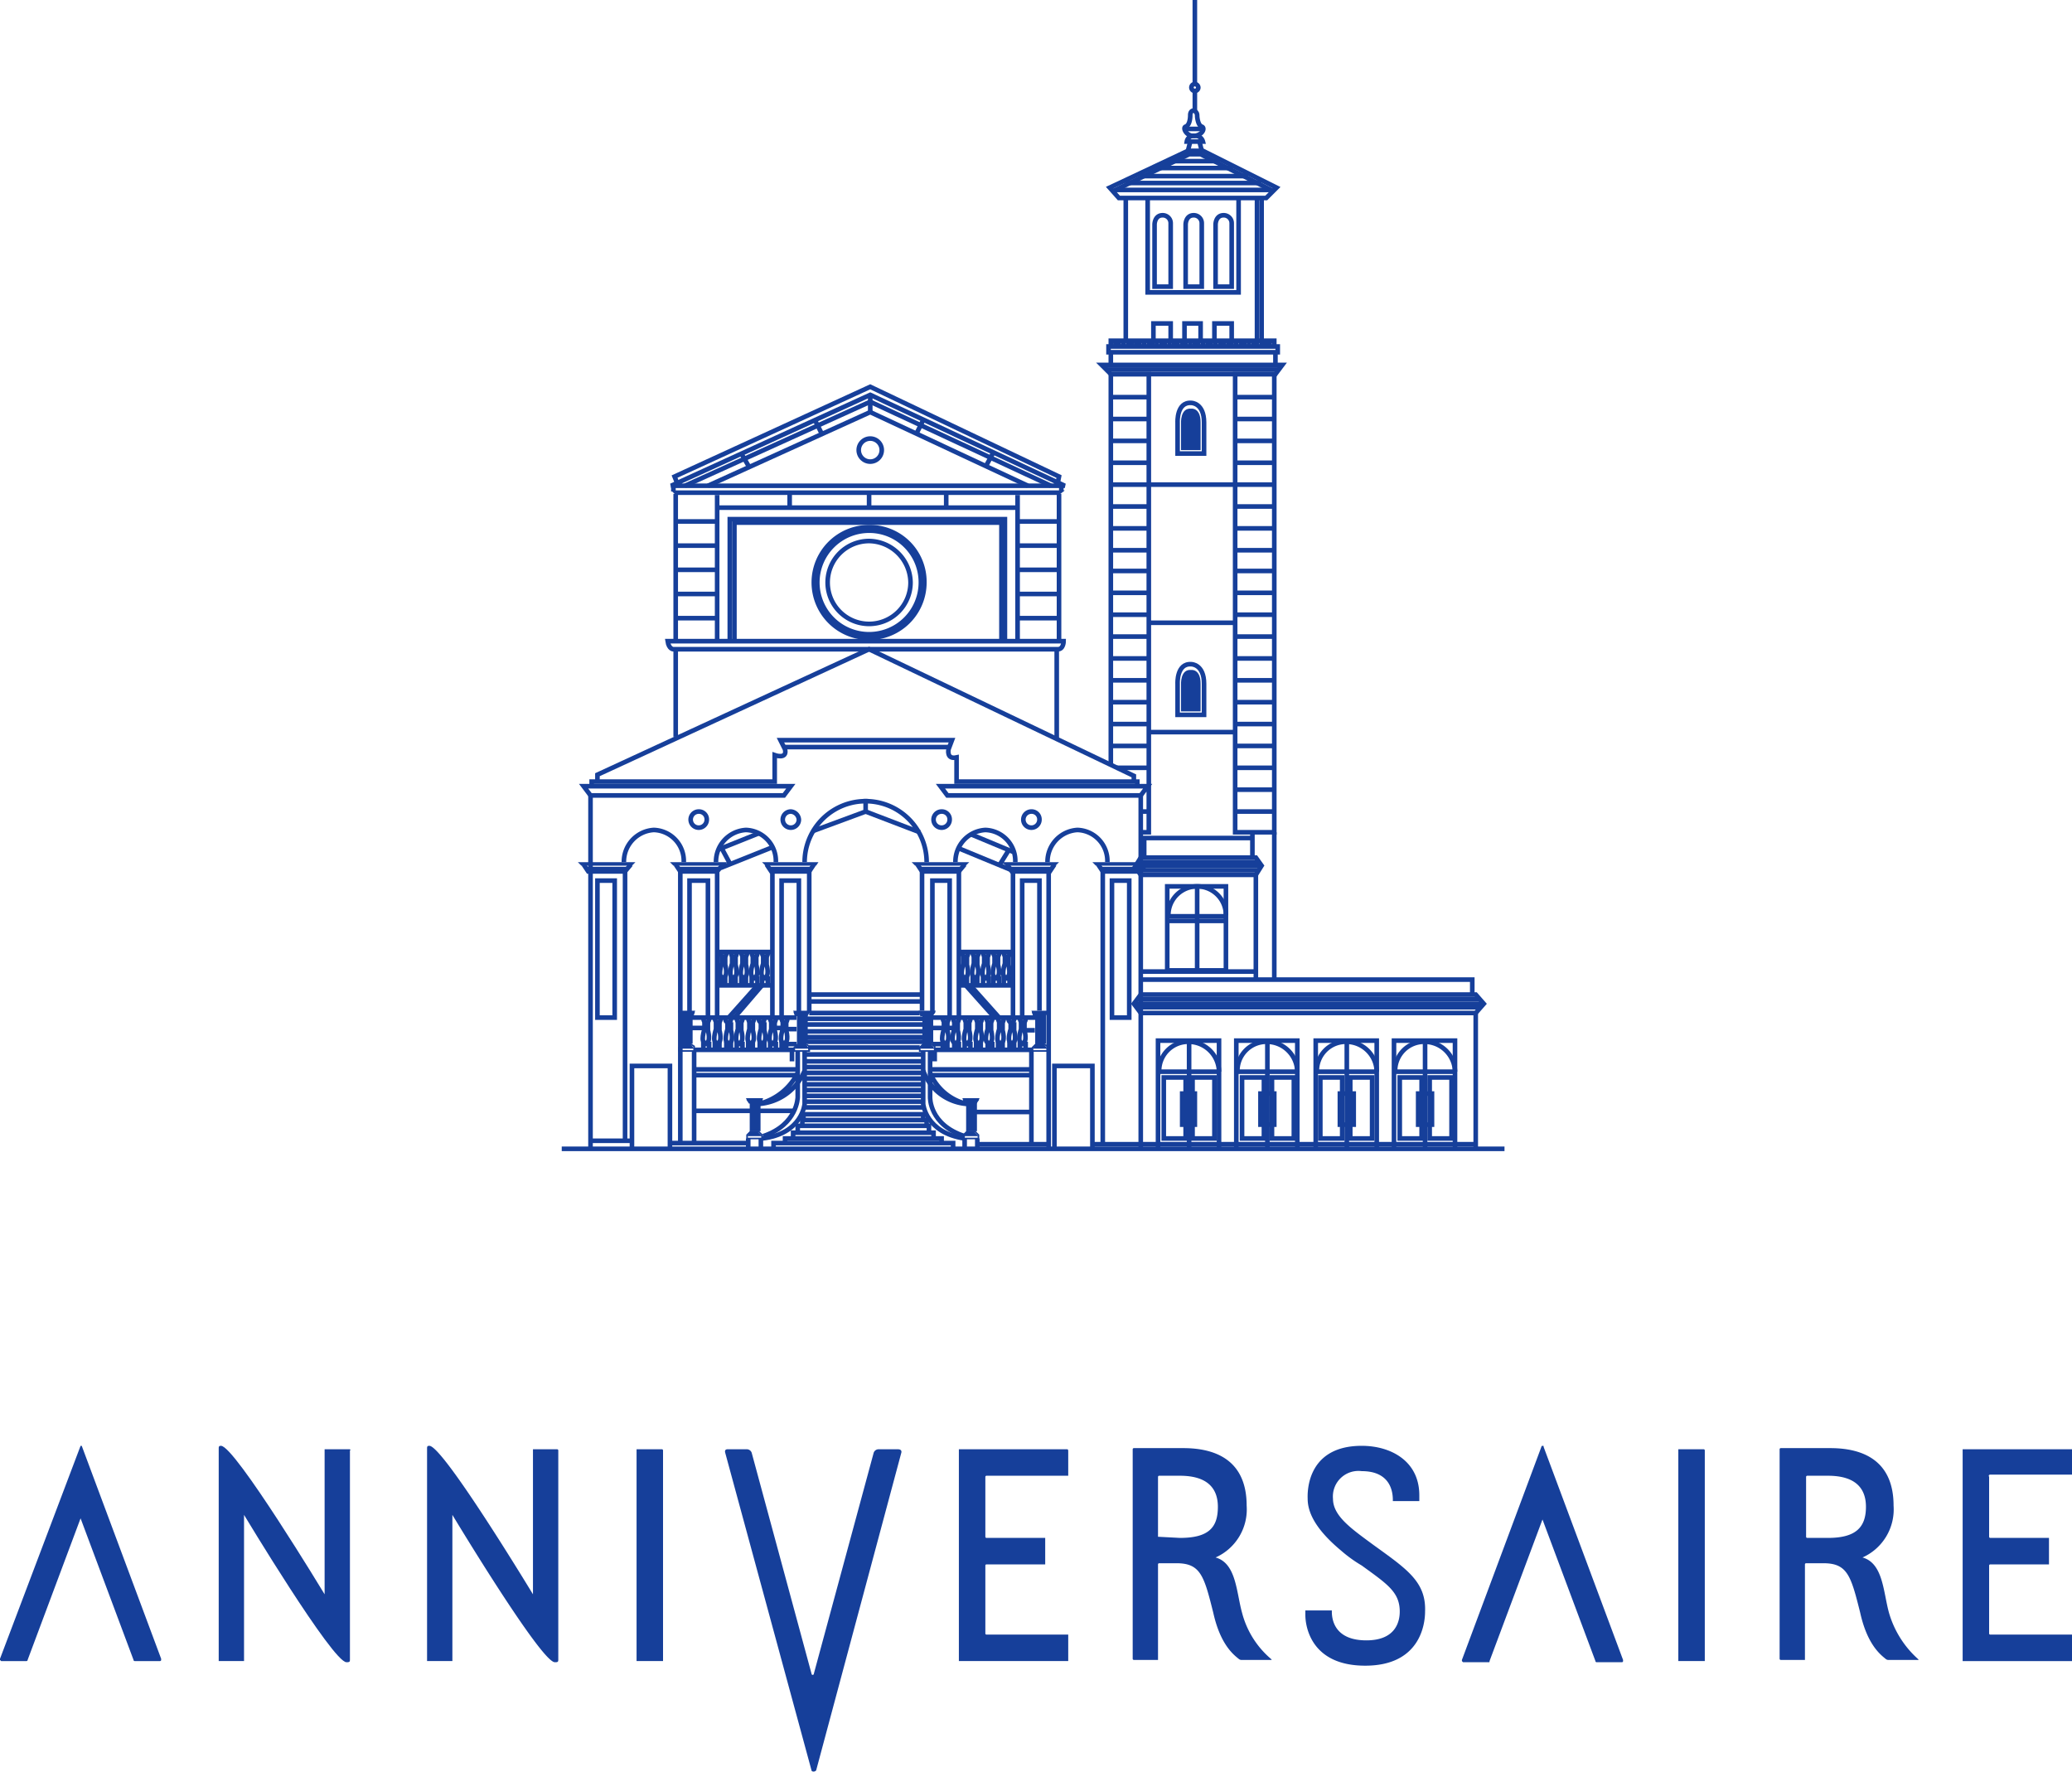 <svg xmlns="http://www.w3.org/2000/svg" viewBox="0 0 180 153.9"><defs><style>.cls-1,.cls-3{fill:#163f9a;}.cls-2,.cls-4{fill:none;}.cls-2,.cls-3,.cls-4{stroke:#163f9a;}.cls-2{stroke-width:0.4px;}.cls-3,.cls-4{stroke-width:0.14px;}</style></defs><g id="レイヤー_2" data-name="レイヤー 2"><g id="レイヤー_1-2" data-name="レイヤー 1"><path class="cls-1" d="M119.3,134.2c-1.9-1.4-3.5-2.5-3.5-4a2.22,2.22,0,0,1,2.5-2.4c2.2,0,2.7,1.4,2.7,2.5v.1h2.3v-.5c0-3-2.5-4.3-5-4.3-5,0-4.7,4.4-4.7,4.6,0,1.5,1.1,3,2.9,4.5a11.8,11.8,0,0,0,1.8,1.3c2.2,1.6,3.3,2.3,3.3,4,0,.8-.3,2.5-2.9,2.5s-3-1.6-3-2.5v-.1h-2.3v.4c0,1,.5,4.4,5.2,4.4h0c4.7,0,5.2-3.5,5.2-4.7C123.9,137.4,122.2,136.3,119.3,134.2Z"/><path class="cls-1" d="M148,125.9h-2.2v18.4h2.3V126a.1.1,0,0,0-.1-.1Z"/><path class="cls-1" d="M134,125.6a.1.1,0,0,0-.1.1L127,144.2v.1l.1.1h2.2c.1,0,.1,0,.1-.1L134,132l4.6,12.3a.1.1,0,0,0,.1.1h2.2a.1.1,0,0,0,.1-.1v-.1l-6.9-18.5C134.1,125.6,134.1,125.6,134,125.6Z"/><path class="cls-1" d="M7,125.6H7L0,144.1v.1l.1.1H2.3a.1.1,0,0,0,.1-.1L7,131.9l4.6,12.3a.1.1,0,0,0,.1.1h2.2a.1.1,0,0,0,.1-.1v-.1L7.1,125.6Z"/><path class="cls-1" d="M78,125.9H76.3a.45.45,0,0,0-.4.3l-5.2,19.2a.1.1,0,0,1-.2,0l-5.2-19.2a.45.45,0,0,0-.4-.3H63.2c-.3,0-.2.3-.2.3l7.5,27.6s0,.1.2.1a.35.35,0,0,0,.2-.1l7.4-27.6S78.4,125.9,78,125.9Z"/><path class="cls-1" d="M92.7,125.9H83.3v18.4h9.5V142H85.7a.1.1,0,0,1-.1-.1V136a.1.1,0,0,1,.1-.1h5.1v-2.3H85.7a.1.1,0,0,1-.1-.1v-5.2a.1.1,0,0,1,.1-.1h7.1v-2.1c0-.1,0-.2-.1-.2Z"/><path class="cls-1" d="M172.9,128.1H180v-2.2h-9.5v18.4H180V142h-7.1a.1.1,0,0,1-.1-.1V136a.1.1,0,0,1,.1-.1H178v-2.3h-5.1a.1.1,0,0,1-.1-.1v-5.2C172.7,128.1,172.9,128.1,172.9,128.1Z"/><path class="cls-1" d="M57.5,125.9H55.3v18.4h2.3V126a.1.1,0,0,0-.1-.1Z"/><path class="cls-1" d="M30.4,125.9H28.2v12.6s-7.8-12.9-9-12.9c-.1,0-.2,0-.2.2v18.5h2.2V131.6s7.7,12.8,8.9,12.8c.2,0,.3,0,.3-.2V126c.1,0,0-.1,0-.1Z"/><path class="cls-1" d="M48.4,125.9H46.3v12.6s-7.8-12.9-9-12.9c-.1,0-.2,0-.2.2v18.5h2.2V131.6s7.7,12.8,8.9,12.8c.2,0,.3,0,.3-.2V126a.1.1,0,0,0-.1-.1Z"/><path class="cls-1" d="M107.9,140.1c-.5-1.8-.5-4.3-2.3-4.8a4.57,4.57,0,0,0,2.7-4.5c0-3.8-2.5-5-5.5-5H98.5a.1.1,0,0,0-.1.1v18.2a.1.1,0,0,0,.1.1h2.1v-8.3a.1.1,0,0,1,.1-.1h1.5c2.1,0,2.4,1.1,3.2,4.3.6,2.7,1.7,3.6,2.2,4a.37.37,0,0,0,.3.1h2.5c.1,0,.1,0,0-.1A7.84,7.84,0,0,1,107.9,140.1Zm-7.3-6.6v-5.2a.1.1,0,0,1,.1-.1h1.8c2.4,0,3.3,1.1,3.3,2.7,0,1.8-.8,2.7-3.3,2.7l-1.9-.1Z"/><path class="cls-1" d="M164.1,140.1c-.5-1.8-.5-4.3-2.3-4.8a4.57,4.57,0,0,0,2.7-4.5c0-3.8-2.5-5-5.5-5h-4.3a.1.1,0,0,0-.1.1v18.2a.1.1,0,0,0,.1.1h2.1v-8.3a.1.1,0,0,1,.1-.1h1.5c2.1,0,2.4,1.1,3.2,4.3.6,2.7,1.7,3.6,2.2,4a.37.37,0,0,0,.3.1h2.5c.1,0,.1,0,0-.1A8.58,8.58,0,0,1,164.1,140.1Zm-7.2-6.6v-5.2a.1.1,0,0,1,.1-.1h1.8c2.4,0,3.3,1.1,3.3,2.7,0,1.8-.9,2.7-3.3,2.7H157A.1.1,0,0,1,156.9,133.5Z"/><line class="cls-2" x1="60.3" y1="96.5" x2="68.9" y2="96.5"/><path class="cls-2" d="M80.2,91.3v4.6s.2,2.5,3.6,3"/><path class="cls-2" d="M80.8,91.3v4s-.1,2.4,3,3.4"/><polyline class="cls-2" points="88.8 88.4 88.8 76.5 90.3 76.5 90.3 87.8"/><line class="cls-2" x1="58.7" y1="64" x2="58.7" y2="56.4"/><line class="cls-2" x1="91.8" y1="64.2" x2="91.8" y2="56.4"/><path class="cls-2" d="M91.9,56.4H58.5s-.4,0-.5-.7H92.4S92.4,56.4,91.9,56.4Z"/><line class="cls-2" x1="75.6" y1="34.4" x2="75.6" y2="35.8"/><polygon class="cls-2" points="58.3 42.2 92.5 42.2 75.6 34.3 58.3 42.2"/><polyline class="cls-2" points="89.3 42.2 75.6 35.8 61.5 42.2"/><polyline class="cls-2" points="91.3 42.2 75.6 34.9 59.5 42.2"/><line class="cls-2" x1="64.4" y1="39.4" x2="65.1" y2="40.6"/><line class="cls-2" x1="70.8" y1="36.5" x2="71.4" y2="37.7"/><line class="cls-2" x1="80.2" y1="36.5" x2="79.6" y2="37.7"/><line class="cls-2" x1="86.3" y1="39.3" x2="85.7" y2="40.4"/><polyline class="cls-2" points="58.8 41.9 58.6 41.4 75.6 33.6 92 41.4 91.9 41.9"/><polygon class="cls-1" points="58.3 42.6 92.5 42.6 92 43 58.7 43 58.3 42.6"/><line class="cls-2" x1="58.5" y1="42.2" x2="58.5" y2="42.7"/><line class="cls-2" x1="92.2" y1="42.2" x2="92.2" y2="42.7"/><line class="cls-2" x1="58.7" y1="42.9" x2="58.7" y2="55.7"/><line class="cls-2" x1="92" y1="42.9" x2="92" y2="55.7"/><line class="cls-2" x1="88.4" y1="43" x2="88.4" y2="55.7"/><line class="cls-2" x1="88.4" y1="45.3" x2="92" y2="45.3"/><line class="cls-2" x1="88.4" y1="47.4" x2="92" y2="47.4"/><line class="cls-2" x1="88.4" y1="49.5" x2="92" y2="49.5"/><line class="cls-2" x1="88.4" y1="51.6" x2="92" y2="51.6"/><line class="cls-2" x1="88.4" y1="53.7" x2="92" y2="53.7"/><line class="cls-2" x1="62.3" y1="43" x2="62.3" y2="55.7"/><line class="cls-2" x1="62.3" y1="45.3" x2="58.7" y2="45.3"/><line class="cls-2" x1="62.3" y1="47.4" x2="58.7" y2="47.4"/><line class="cls-2" x1="62.3" y1="49.5" x2="58.7" y2="49.5"/><line class="cls-2" x1="62.3" y1="51.6" x2="58.7" y2="51.6"/><line class="cls-2" x1="62.3" y1="53.7" x2="58.7" y2="53.7"/><line class="cls-2" x1="62.3" y1="44.1" x2="88.4" y2="44.1"/><line class="cls-2" x1="82.2" y1="42.9" x2="82.2" y2="44.1"/><line class="cls-2" x1="75.5" y1="42.9" x2="75.5" y2="44.1"/><line class="cls-2" x1="68.6" y1="42.9" x2="68.6" y2="44.1"/><polyline class="cls-2" points="63.4 55.7 63.4 45.1 87.3 45.1 87.3 55.7"/><polyline class="cls-2" points="63.8 55.7 63.8 45.4 87 45.4 87 55.7"/><path class="cls-2" d="M80.3,50.6a4.8,4.8,0,1,1-4.8-4.8A4.74,4.74,0,0,1,80.3,50.6Z"/><path class="cls-2" d="M80,50.6a4.5,4.5,0,1,1-4.5-4.5A4.48,4.48,0,0,1,80,50.6Z"/><path class="cls-2" d="M79.1,50.6A3.6,3.6,0,1,1,75.5,47,3.65,3.65,0,0,1,79.1,50.6Z"/><polyline class="cls-2" points="51.9 67.9 51.9 67.3 75.5 56.4 98.5 67.4 98.5 67.9"/><path class="cls-2" d="M51.4,68.3v-.4H67.3V65.6s1.1.4.9-.5l-.4-.8H82.7l-.3.8s-.2.9.7.7v2.1H98.8v.4"/><line class="cls-2" x1="68.1" y1="64.9" x2="82.5" y2="64.9"/><polygon class="cls-2" points="50.7 68.3 68.7 68.3 68.1 69.1 51.3 69.1 50.7 68.3"/><polygon class="cls-2" points="81.7 68.3 99.7 68.3 99.1 69.1 82.3 69.1 81.7 68.3"/><line class="cls-2" x1="128.2" y1="99.8" x2="128.2" y2="88"/><line class="cls-2" x1="51.3" y1="69.1" x2="51.3" y2="99.8"/><line class="cls-2" x1="48.8" y1="99.8" x2="130.7" y2="99.8"/><line class="cls-2" x1="99.1" y1="69.1" x2="99.1" y2="99.8"/><polygon class="cls-2" points="128.2 86.4 99.1 86.4 98.5 87.2 99.1 88 128.2 88 128.9 87.2 128.2 86.4"/><line class="cls-2" x1="98.8" y1="86.8" x2="128.6" y2="86.8"/><line class="cls-2" x1="98.5" y1="87.2" x2="128.8" y2="87.2"/><line class="cls-2" x1="98.7" y1="87.5" x2="128.6" y2="87.5"/><polyline class="cls-2" points="99.1 85.1 127.9 85.1 127.9 86.5"/><line class="cls-2" x1="109.1" y1="85.1" x2="109.1" y2="76"/><polygon class="cls-2" points="109.1 76 99.1 76 98.6 75.3 99.1 74.5 109.1 74.5 109.6 75.2 109.1 76"/><line class="cls-2" x1="98.9" y1="74.9" x2="109.4" y2="74.9"/><line class="cls-2" x1="98.7" y1="75.2" x2="109.5" y2="75.2"/><line class="cls-2" x1="98.8" y1="75.6" x2="109.3" y2="75.6"/><line class="cls-2" x1="99" y1="84.4" x2="109.1" y2="84.4"/><rect class="cls-2" x="101.4" y="77" width="5.1" height="7.3"/><line class="cls-2" x1="101.4" y1="80" x2="106.5" y2="80"/><line class="cls-2" x1="104" y1="77" x2="104" y2="84.3"/><line class="cls-2" x1="101.4" y1="79.6" x2="106.5" y2="79.6"/><path class="cls-2" d="M101.5,79.5a2.5,2.5,0,0,1,5,0"/><rect class="cls-2" x="107.3" y="32.5" width="3.4" height="39.8"/><line class="cls-2" x1="107.3" y1="34.5" x2="110.7" y2="34.5"/><line class="cls-2" x1="107.3" y1="36.4" x2="110.7" y2="36.4"/><line class="cls-2" x1="107.3" y1="38.3" x2="110.7" y2="38.3"/><line class="cls-2" x1="107.3" y1="40.2" x2="110.7" y2="40.2"/><line class="cls-2" x1="107.3" y1="44" x2="110.7" y2="44"/><line class="cls-2" x1="107.3" y1="45.9" x2="110.7" y2="45.9"/><line class="cls-2" x1="107.3" y1="47.8" x2="110.7" y2="47.8"/><line class="cls-2" x1="107.3" y1="49.6" x2="110.7" y2="49.6"/><line class="cls-2" x1="107.3" y1="51.5" x2="110.7" y2="51.5"/><line class="cls-2" x1="107.3" y1="53.4" x2="110.7" y2="53.4"/><line class="cls-2" x1="107.3" y1="55.3" x2="110.7" y2="55.3"/><line class="cls-2" x1="107.3" y1="57.2" x2="110.7" y2="57.2"/><line class="cls-2" x1="107.3" y1="59.1" x2="110.7" y2="59.1"/><line class="cls-2" x1="107.3" y1="61" x2="110.7" y2="61"/><line class="cls-2" x1="107.3" y1="62.9" x2="110.7" y2="62.9"/><line class="cls-2" x1="107.3" y1="64.8" x2="110.7" y2="64.8"/><line class="cls-2" x1="107.3" y1="66.7" x2="110.7" y2="66.7"/><line class="cls-2" x1="107.3" y1="68.6" x2="110.7" y2="68.6"/><line class="cls-2" x1="107.3" y1="70.5" x2="110.7" y2="70.5"/><polyline class="cls-2" points="96.5 66.5 96.5 32.5 99.8 32.5 99.8 72.3 99.1 72.3"/><line class="cls-2" x1="96.5" y1="34.5" x2="99.8" y2="34.5"/><line class="cls-2" x1="96.5" y1="36.4" x2="99.8" y2="36.4"/><line class="cls-2" x1="96.5" y1="38.3" x2="99.8" y2="38.3"/><line class="cls-2" x1="96.5" y1="40.2" x2="99.8" y2="40.2"/><line class="cls-2" x1="96.5" y1="42.1" x2="110.7" y2="42.1"/><line class="cls-2" x1="96.5" y1="44" x2="99.8" y2="44"/><line class="cls-2" x1="96.5" y1="45.9" x2="99.8" y2="45.9"/><line class="cls-2" x1="96.5" y1="47.8" x2="99.8" y2="47.8"/><line class="cls-2" x1="96.5" y1="49.6" x2="99.8" y2="49.6"/><line class="cls-2" x1="96.5" y1="51.5" x2="99.8" y2="51.5"/><line class="cls-2" x1="96.5" y1="53.4" x2="99.8" y2="53.4"/><line class="cls-2" x1="96.5" y1="55.3" x2="99.8" y2="55.3"/><line class="cls-2" x1="96.5" y1="57.2" x2="99.8" y2="57.2"/><line class="cls-2" x1="96.5" y1="59.1" x2="99.8" y2="59.1"/><line class="cls-2" x1="96.5" y1="61" x2="99.8" y2="61"/><line class="cls-2" x1="96.5" y1="62.9" x2="99.8" y2="62.9"/><line class="cls-2" x1="96.5" y1="64.8" x2="99.8" y2="64.8"/><line class="cls-2" x1="97" y1="66.7" x2="99.8" y2="66.7"/><line class="cls-2" x1="99.6" y1="68.6" x2="99.8" y2="68.6"/><line class="cls-2" x1="99.1" y1="70.5" x2="99.8" y2="70.5"/><line class="cls-2" x1="99.8" y1="54.1" x2="107.3" y2="54.1"/><line class="cls-2" x1="99.9" y1="63.6" x2="107.3" y2="63.6"/><line class="cls-2" x1="108.8" y1="72.4" x2="108.8" y2="74.5"/><line class="cls-2" x1="99" y1="72.8" x2="108.8" y2="72.8"/><line class="cls-2" x1="99.4" y1="72.8" x2="99.4" y2="74.5"/><polygon class="cls-2" points="96.5 32.5 95.7 31.7 111.4 31.7 110.8 32.5 96.5 32.5"/><line class="cls-2" x1="96.1" y1="32.1" x2="111.1" y2="32.1"/><line class="cls-2" x1="96.5" y1="30.6" x2="96.5" y2="31.7"/><line class="cls-2" x1="110.8" y1="30.6" x2="110.8" y2="31.7"/><rect class="cls-2" x="96.3" y="30.1" width="14.7" height="0.5"/><polyline class="cls-2" points="96.5 30.1 96.5 29.6 110.7 29.6 110.7 30.1"/><line class="cls-2" x1="96.9" y1="29.6" x2="96.9" y2="30.1"/><line class="cls-2" x1="97.2" y1="29.6" x2="97.2" y2="30.1"/><line class="cls-2" x1="97.6" y1="29.6" x2="97.6" y2="30.1"/><line class="cls-2" x1="98" y1="29.6" x2="98" y2="30.1"/><line class="cls-2" x1="98.3" y1="29.6" x2="98.3" y2="30.1"/><line class="cls-2" x1="98.7" y1="29.6" x2="98.7" y2="30.1"/><line class="cls-2" x1="99" y1="29.6" x2="99" y2="30.1"/><line class="cls-2" x1="99.4" y1="29.6" x2="99.4" y2="30.1"/><line class="cls-2" x1="99.8" y1="29.6" x2="99.8" y2="30.1"/><line class="cls-2" x1="100.1" y1="29.6" x2="100.1" y2="30.1"/><line class="cls-2" x1="100.5" y1="29.6" x2="100.5" y2="30.1"/><line class="cls-2" x1="100.9" y1="29.6" x2="100.9" y2="30.1"/><line class="cls-2" x1="101.2" y1="29.6" x2="101.2" y2="30.1"/><line class="cls-2" x1="101.6" y1="29.6" x2="101.6" y2="30.1"/><line class="cls-2" x1="102" y1="29.6" x2="102" y2="30.1"/><line class="cls-2" x1="102.3" y1="29.6" x2="102.3" y2="30.1"/><line class="cls-2" x1="102.7" y1="29.6" x2="102.7" y2="30.1"/><line class="cls-2" x1="103" y1="29.6" x2="103" y2="30.1"/><line class="cls-2" x1="103.4" y1="29.6" x2="103.4" y2="30.1"/><line class="cls-2" x1="103.8" y1="29.6" x2="103.8" y2="30.1"/><line class="cls-2" x1="104.1" y1="29.6" x2="104.1" y2="30.1"/><line class="cls-2" x1="104.5" y1="29.6" x2="104.5" y2="30.1"/><line class="cls-2" x1="104.9" y1="29.6" x2="104.9" y2="30.1"/><line class="cls-2" x1="105.2" y1="29.6" x2="105.2" y2="30.1"/><line class="cls-2" x1="105.6" y1="29.6" x2="105.6" y2="30.1"/><line class="cls-2" x1="106" y1="29.6" x2="106" y2="30.1"/><line class="cls-2" x1="106.3" y1="29.6" x2="106.3" y2="30.1"/><line class="cls-2" x1="106.7" y1="29.6" x2="106.7" y2="30.1"/><line class="cls-2" x1="107" y1="29.6" x2="107" y2="30.1"/><line class="cls-2" x1="107.4" y1="29.6" x2="107.4" y2="30.1"/><line class="cls-2" x1="107.8" y1="29.6" x2="107.8" y2="30.1"/><line class="cls-2" x1="108.1" y1="29.6" x2="108.1" y2="30.1"/><line class="cls-2" x1="108.5" y1="29.6" x2="108.5" y2="30.1"/><line class="cls-2" x1="108.9" y1="29.6" x2="108.9" y2="30.1"/><line class="cls-2" x1="109.2" y1="29.6" x2="109.2" y2="30.1"/><line class="cls-2" x1="109.6" y1="29.6" x2="109.6" y2="30.1"/><line class="cls-2" x1="110" y1="29.6" x2="110" y2="30.1"/><line class="cls-2" x1="110.3" y1="29.6" x2="110.3" y2="30.1"/><line class="cls-2" x1="97.8" y1="17.2" x2="97.8" y2="29.6"/><line class="cls-2" x1="109.6" y1="17.2" x2="109.6" y2="29.6"/><polyline class="cls-2" points="100.2 29.6 100.2 28.1 101.7 28.1 101.7 29.6"/><polyline class="cls-2" points="102.9 29.6 102.9 28.1 104.3 28.1 104.3 29.6"/><polyline class="cls-2" points="105.5 29.6 105.5 28.1 107 28.1 107 29.6"/><polygon class="cls-2" points="97.2 17.2 110 17.2 110.9 16.3 104.5 13.1 103.2 13.1 96.4 16.3 97.2 17.2"/><polyline class="cls-2" points="96.7 16.6 103.3 13.4 104.3 13.4 110.6 16.6"/><polyline class="cls-2" points="101.6 13.8 102 14 105.6 14 105.9 13.8"/><polyline class="cls-2" points="107 14.4 106.7 14.6 100.8 14.6 100.5 14.4"/><polyline class="cls-2" points="108.4 15.1 108 15.3 99.4 15.3 99 15.1"/><polyline class="cls-2" points="109.6 15.6 109.2 15.9 98.2 15.9 97.8 15.7"/><line class="cls-2" x1="96.9" y1="16.5" x2="110.4" y2="16.5"/><polyline class="cls-2" points="99.7 17.3 99.7 25.4 107.6 25.4 107.6 17.3"/><path class="cls-2" d="M101.7,24.9h-1.4V19.5s0-.8.7-.8a.69.69,0,0,1,.7.7Z"/><path class="cls-2" d="M104.4,24.9H103V19.5s0-.8.7-.8a.69.69,0,0,1,.7.7Z"/><path class="cls-2" d="M107,24.9h-1.4V19.5s0-.8.7-.8a.69.69,0,0,1,.7.7Z"/><line class="cls-2" x1="109.2" y1="17.3" x2="109.2" y2="29.6"/><line class="cls-2" x1="94.9" y1="99.4" x2="128.2" y2="99.4"/><polyline class="cls-2" points="100.6 99.8 100.6 90.4 105.9 90.4 105.9 99.8"/><line class="cls-2" x1="103.3" y1="90.4" x2="103.3" y2="99.7"/><line class="cls-2" x1="100.6" y1="93.1" x2="105.9" y2="93.1"/><path class="cls-2" d="M100.7,93.1a2.52,2.52,0,0,1,2.6-2.6,2.65,2.65,0,0,1,2.6,2.6"/><rect class="cls-2" x="101.1" y="93.6" width="1.9" height="5.3"/><rect class="cls-2" x="103.6" y="93.6" width="1.9" height="5.3"/><rect class="cls-2" x="102.7" y="95" width="1.1" height="2.7"/><polyline class="cls-2" points="107.4 99.8 107.4 90.4 112.7 90.4 112.7 99.8"/><line class="cls-2" x1="110.1" y1="90.4" x2="110.1" y2="99.7"/><line class="cls-2" x1="107.4" y1="93.1" x2="112.7" y2="93.1"/><path class="cls-2" d="M107.5,93.1a2.52,2.52,0,0,1,2.6-2.6,2.65,2.65,0,0,1,2.6,2.6"/><rect class="cls-2" x="107.9" y="93.6" width="1.9" height="5.3"/><rect class="cls-2" x="110.5" y="93.6" width="1.9" height="5.3"/><rect class="cls-2" x="109.5" y="95" width="1.2" height="2.7"/><polyline class="cls-2" points="114.3 99.8 114.3 90.4 119.6 90.4 119.6 99.8"/><line class="cls-2" x1="117" y1="90.4" x2="117" y2="99.7"/><line class="cls-2" x1="114.2" y1="93.1" x2="119.6" y2="93.1"/><path class="cls-2" d="M114.4,93.1a2.52,2.52,0,0,1,2.6-2.6,2.65,2.65,0,0,1,2.6,2.6"/><rect class="cls-2" x="114.7" y="93.6" width="1.9" height="5.3"/><rect class="cls-2" x="117.3" y="93.6" width="1.9" height="5.3"/><rect class="cls-2" x="116.4" y="95" width="1.2" height="2.7"/><polyline class="cls-2" points="121.1 99.8 121.1 90.4 126.4 90.4 126.4 99.8"/><line class="cls-2" x1="123.8" y1="90.4" x2="123.8" y2="99.7"/><line class="cls-2" x1="121.1" y1="93.1" x2="126.4" y2="93.1"/><path class="cls-2" d="M121.2,93.1a2.52,2.52,0,0,1,2.6-2.6,2.65,2.65,0,0,1,2.6,2.6"/><rect class="cls-2" x="121.6" y="93.6" width="1.9" height="5.3"/><rect class="cls-2" x="124.2" y="93.6" width="1.9" height="5.3"/><rect class="cls-2" x="123.2" y="95" width="1.2" height="2.7"/><polyline class="cls-2" points="94.9 99.8 94.9 92.6 91.6 92.6 91.6 99.8"/><polyline class="cls-2" points="54.9 99.8 54.9 92.6 58.2 92.6 58.2 99.8"/><path class="cls-2" d="M104.6,39.4V36.7c0-1.7-1.1-1.7-1.1-1.7-1.3-.1-1.2,1.7-1.2,1.7v2.7Z"/><path class="cls-1" d="M104.3,39V36.7c0-1.3-.8-1.2-.8-1.2-1-.1-.9,1.3-.9,1.3v2.3h1.7Z"/><path class="cls-2" d="M104.6,62.1V59.4c0-1.7-1.1-1.7-1.1-1.7-1.3-.1-1.2,1.7-1.2,1.7v2.7Z"/><path class="cls-1" d="M104.3,61.7V59.4c0-1.3-.8-1.2-.8-1.2-1-.1-.9,1.3-.9,1.3v2.3h1.7Z"/><path class="cls-2" d="M54.2,74.9a2.76,2.76,0,0,1,2.6-2.8,2.69,2.69,0,0,1,2.6,2.8"/><path class="cls-2" d="M62.2,74.9a2.76,2.76,0,0,1,2.6-2.8,2.69,2.69,0,0,1,2.6,2.8"/><path class="cls-2" d="M83,74.9a2.76,2.76,0,0,1,2.6-2.8,2.69,2.69,0,0,1,2.6,2.8"/><path class="cls-2" d="M91,74.9a2.76,2.76,0,0,1,2.6-2.8,2.69,2.69,0,0,1,2.6,2.8"/><path class="cls-2" d="M69.9,74.9a5.3,5.3,0,1,1,10.6,0"/><polyline class="cls-2" points="75.2 69.4 75.2 70.5 70.6 72.2"/><line class="cls-2" x1="75.2" y1="70.5" x2="79.9" y2="72.3"/><polygon class="cls-1" points="87 74.9 92 74.9 91.7 75.2 87.4 75.2 87 74.9"/><polyline class="cls-2" points="87.5 75.1 87.9 75.7 91.2 75.7 91.6 75.1"/><line class="cls-2" x1="87.8" y1="75.5" x2="91.4" y2="75.5"/><polygon class="cls-1" points="94.9 74.9 99.9 74.9 99.6 75.2 95.2 75.2 94.9 74.9"/><polyline class="cls-2" points="95.4 75.1 95.8 75.7 99.1 75.7 99.5 75.1"/><line class="cls-2" x1="95.7" y1="75.5" x2="99.3" y2="75.5"/><line class="cls-2" x1="95.8" y1="75.7" x2="95.8" y2="99.4"/><line class="cls-2" x1="88" y1="75.7" x2="88" y2="88.4"/><rect class="cls-2" x="96.6" y="76.5" width="1.5" height="11.9"/><line class="cls-2" x1="91.1" y1="75.7" x2="91.1" y2="99.7"/><polygon class="cls-1" points="79.2 74.9 84.2 74.9 83.9 75.2 79.5 75.2 79.2 74.9"/><polyline class="cls-2" points="79.7 75.1 80.1 75.7 83.3 75.7 83.8 75.1"/><line class="cls-2" x1="79.9" y1="75.5" x2="83.5" y2="75.5"/><line class="cls-2" x1="80.1" y1="75.7" x2="80.1" y2="87.8"/><polyline class="cls-2" points="81 87.9 81 76.5 82.5 76.5 82.5 88.4"/><line class="cls-2" x1="83.3" y1="75.7" x2="83.3" y2="88.3"/><polygon class="cls-1" points="66.2 74.9 71.1 74.9 70.9 75.2 66.5 75.2 66.2 74.9"/><polyline class="cls-2" points="66.6 75.1 67 75.7 70.3 75.7 70.7 75.1"/><line class="cls-2" x1="66.9" y1="75.5" x2="70.5" y2="75.5"/><line class="cls-2" x1="67.1" y1="75.7" x2="67.1" y2="88.4"/><polyline class="cls-2" points="67.9 88.4 67.9 76.5 69.4 76.5 69.4 87.9"/><line class="cls-2" x1="70.3" y1="75.7" x2="70.3" y2="87.9"/><polygon class="cls-1" points="58.2 74.9 63.2 74.9 62.9 75.2 58.5 75.2 58.2 74.9"/><polyline class="cls-2" points="58.7 75.1 59.1 75.7 62.3 75.7 62.8 75.1"/><line class="cls-2" x1="58.9" y1="75.5" x2="62.5" y2="75.5"/><line class="cls-2" x1="59.1" y1="75.7" x2="59.1" y2="99.3"/><polyline class="cls-2" points="59.9 87.9 59.9 76.5 61.5 76.5 61.5 88.4"/><line class="cls-2" x1="62.3" y1="75.7" x2="62.3" y2="88.3"/><polygon class="cls-1" points="50.2 74.9 55.2 74.9 54.9 75.2 50.5 75.2 50.2 74.9"/><polyline class="cls-2" points="50.7 75.1 51.1 75.7 54.3 75.7 54.8 75.1"/><line class="cls-2" x1="50.9" y1="75.5" x2="54.5" y2="75.5"/><rect class="cls-2" x="51.9" y="76.5" width="1.5" height="11.9"/><line class="cls-2" x1="54.3" y1="75.7" x2="54.3" y2="99.2"/><line class="cls-2" x1="51.2" y1="99.1" x2="54.9" y2="99.1"/><line class="cls-2" x1="58.2" y1="99.3" x2="65" y2="99.3"/><line class="cls-2" x1="65.9" y1="72.4" x2="62.4" y2="73.8"/><line class="cls-2" x1="67.1" y1="73.6" x2="62.6" y2="75.4"/><line class="cls-2" x1="62.7" y1="73.7" x2="63.4" y2="75"/><line class="cls-2" x1="84.4" y1="72.5" x2="88" y2="74"/><line class="cls-2" x1="83.3" y1="73.7" x2="87.9" y2="75.6"/><line class="cls-2" x1="87.6" y1="73.9" x2="86.8" y2="75.2"/><path class="cls-2" d="M90.3,71.2a.7.7,0,1,1-.7-.7A.68.68,0,0,1,90.3,71.2Z"/><path class="cls-2" d="M82.5,71.2a.7.7,0,1,1-.7-.7A.68.68,0,0,1,82.5,71.2Z"/><path class="cls-2" d="M69.4,71.2a.7.7,0,1,1-.7-.7A.75.75,0,0,1,69.4,71.2Z"/><path class="cls-2" d="M61.4,71.2a.7.7,0,1,1-.7-.7A.68.68,0,0,1,61.4,71.2Z"/><line class="cls-2" x1="62.3" y1="82.7" x2="67.1" y2="82.7"/><line class="cls-2" x1="62.3" y1="85.6" x2="67.1" y2="85.6"/><path class="cls-2" d="M62.6,82.7s0,.4.2.4.3,0,.3-.4"/><path class="cls-2" d="M62.7,83.1v.6s-.4,1.2.1,1.2.2-1.1.2-1.1v-.7"/><polyline class="cls-2" points="62.6 85.6 62.6 85 63 85 63 85.5"/><path class="cls-2" d="M63.5,82.7s0,.4.2.4.3,0,.3-.4"/><path class="cls-2" d="M63.6,83.1v.6s-.4,1.2.1,1.2.2-1.1.2-1.1v-.7"/><polyline class="cls-2" points="63.5 85.6 63.5 85 63.9 85 63.9 85.5"/><path class="cls-2" d="M64.4,82.7s0,.4.2.4.3,0,.3-.4"/><path class="cls-2" d="M64.5,83.1v.6s-.4,1.2.1,1.2.2-1.1.2-1.1v-.7"/><polyline class="cls-2" points="64.4 85.6 64.4 85 64.8 85 64.8 85.5"/><path class="cls-2" d="M65.3,82.7s0,.4.2.4.3,0,.3-.4"/><path class="cls-2" d="M65.4,83.1v.6s-.4,1.2.1,1.2.2-1.1.2-1.1v-.7"/><polyline class="cls-2" points="65.3 85.6 65.3 85 65.8 85 65.8 85.5"/><path class="cls-2" d="M66.2,82.7s0,.4.2.4.3,0,.3-.4"/><path class="cls-2" d="M66.3,83.1v.6s-.4,1.2.1,1.2.2-1.1.2-1.1v-.7"/><polyline class="cls-2" points="66.2 85.6 66.2 85 66.7 85 66.7 85.5"/><line class="cls-2" x1="83.3" y1="82.7" x2="88" y2="82.7"/><line class="cls-2" x1="83.3" y1="85.6" x2="88" y2="85.6"/><path class="cls-2" d="M83.6,82.7s0,.4.2.4.3,0,.3-.4"/><path class="cls-2" d="M83.7,83.1v.6s-.4,1.2.1,1.2.2-1.1.2-1.1v-.7"/><polyline class="cls-2" points="83.6 85.6 83.6 85 84 85 84 85.5"/><path class="cls-2" d="M84.5,82.7s0,.4.2.4.3,0,.3-.4"/><path class="cls-2" d="M84.6,83.1v.6s-.4,1.2.1,1.2.2-1.1.2-1.1v-.7"/><polyline class="cls-2" points="84.5 85.6 84.5 85 84.9 85 84.9 85.5"/><path class="cls-2" d="M85.4,82.7s0,.4.2.4.3,0,.3-.4"/><path class="cls-2" d="M85.5,83.1v.6s-.4,1.2.1,1.2.2-1.1.2-1.1v-.7"/><polyline class="cls-2" points="85.4 85.6 85.4 85 85.9 85 85.9 85.5"/><path class="cls-2" d="M86.3,82.7s0,.4.2.4.3,0,.3-.4"/><path class="cls-2" d="M86.4,83.1v.6s-.4,1.2.1,1.2.2-1.1.2-1.1v-.7"/><polyline class="cls-2" points="86.3 85.6 86.3 85 86.8 85 86.8 85.5"/><path class="cls-2" d="M87.2,82.7s0,.4.2.4.3,0,.3-.4"/><path class="cls-2" d="M87.3,83.1v.6s-.4,1.2.1,1.2.2-1.1.2-1.1v-.7"/><polyline class="cls-2" points="87.2 85.6 87.2 85 87.7 85 87.7 85.5"/><line class="cls-2" x1="80.9" y1="88.4" x2="90" y2="88.4"/><line class="cls-2" x1="81.2" y1="91.2" x2="89.7" y2="91.2"/><path class="cls-2" d="M81.9,88.4s0,.4.2.4.3,0,.3-.4"/><path class="cls-2" d="M82,88.8v.6s-.4,1.2.1,1.2.2-1.1.2-1.1v-.7"/><polyline class="cls-2" points="81.9 91.2 81.9 90.7 82.3 90.7 82.3 91.2"/><path class="cls-2" d="M82.8,88.4s0,.4.2.4.3,0,.3-.4"/><path class="cls-2" d="M82.9,88.8v.6s-.4,1.2.1,1.2.2-1.1.2-1.1v-.7"/><polyline class="cls-2" points="82.9 91.2 82.9 90.7 83.3 90.7 83.3 91.2"/><path class="cls-2" d="M83.8,88.4s0,.4.2.4.3,0,.3-.4"/><path class="cls-2" d="M83.9,88.8v.6s-.4,1.2.1,1.2.2-1.1.2-1.1v-.7"/><polyline class="cls-2" points="83.8 91.2 83.8 90.7 84.3 90.7 84.3 91.2"/><path class="cls-2" d="M84.8,88.4s0,.4.2.4.3,0,.3-.4"/><path class="cls-2" d="M84.9,88.8v.6s-.4,1.2.1,1.2.2-1.1.2-1.1v-.7"/><polyline class="cls-2" points="84.8 91.2 84.8 90.7 85.2 90.7 85.2 91.2"/><path class="cls-2" d="M85.7,88.4s0,.4.2.4.3,0,.3-.4"/><path class="cls-2" d="M85.8,88.8v.6s-.4,1.2.1,1.2.2-1.1.2-1.1v-.7"/><polyline class="cls-2" points="85.8 91.2 85.8 90.7 86.2 90.7 86.2 91.2"/><path class="cls-2" d="M86.7,88.4s0,.4.2.4.3,0,.3-.4"/><path class="cls-2" d="M86.8,88.8v.6s-.4,1.2.1,1.2.2-1.1.2-1.1v-.7"/><polyline class="cls-2" points="86.7 91.2 86.7 90.7 87.1 90.7 87.1 91.2"/><path class="cls-2" d="M87.6,88.4s0,.4.2.4.3,0,.3-.4"/><path class="cls-2" d="M87.8,88.8v.6s-.4,1.2.1,1.2.2-1.1.2-1.1v-.7"/><polyline class="cls-2" points="87.7 91.2 87.7 90.7 88.1 90.7 88.1 91.2"/><path class="cls-2" d="M88.6,88.4s0,.4.2.4.3,0,.3-.4"/><path class="cls-2" d="M88.7,88.8v.6s-.4,1.2.1,1.2.2-1.1.2-1.1v-.7"/><polyline class="cls-2" points="88.6 91.2 88.6 90.7 89.1 90.7 89.1 91.2"/><line class="cls-2" x1="60.1" y1="88.4" x2="69.2" y2="88.4"/><line class="cls-2" x1="60.3" y1="91.2" x2="69" y2="91.2"/><path class="cls-2" d="M61.1,88.4s0,.4.2.4.3,0,.3-.4"/><path class="cls-2" d="M61.2,88.8v.6s-.4,1.2.1,1.2.2-1.1.2-1.1v-.7"/><polyline class="cls-2" points="61.1 91.2 61.1 90.7 61.6 90.7 61.6 91.2"/><path class="cls-2" d="M62.1,88.4s0,.4.2.4.3,0,.3-.4"/><path class="cls-2" d="M62.2,88.8v.6s-.4,1.2.1,1.2.2-1.1.2-1.1v-.7"/><polyline class="cls-2" points="62.1 91.2 62.1 90.7 62.5 90.7 62.5 91.2"/><path class="cls-2" d="M63,88.4s0,.4.2.4.3,0,.3-.4"/><path class="cls-2" d="M63.2,88.8v.6s-.4,1.2.1,1.2.2-1.1.2-1.1v-.7"/><polyline class="cls-2" points="63.1 91.2 63.1 90.7 63.5 90.7 63.5 91.2"/><path class="cls-2" d="M64,88.4s0,.4.2.4.3,0,.3-.4"/><path class="cls-2" d="M64.1,88.8v.6s-.4,1.2.1,1.2.2-1.1.2-1.1v-.7"/><polyline class="cls-2" points="64 91.2 64 90.7 64.5 90.7 64.5 91.2"/><path class="cls-2" d="M65,88.4s0,.4.2.4.3,0,.3-.4"/><path class="cls-2" d="M65.1,88.8v.6s-.4,1.2.1,1.2.2-1.1.2-1.1v-.7"/><polyline class="cls-2" points="65 91.2 65 90.7 65.4 90.7 65.4 91.2"/><path class="cls-2" d="M65.9,88.4s0,.4.2.4.3,0,.3-.4"/><path class="cls-2" d="M66.1,88.8v.6s-.4,1.2.1,1.2.2-1.1.2-1.1v-.7"/><polyline class="cls-2" points="66 91.2 66 90.7 66.4 90.7 66.4 91.2"/><path class="cls-2" d="M66.9,88.4s0,.4.2.4.3,0,.3-.4"/><path class="cls-2" d="M67,88.8v.6s-.4,1.2.1,1.2.2-1.1.2-1.1v-.7"/><polyline class="cls-2" points="66.9 91.2 66.9 90.7 67.4 90.7 67.4 91.2"/><path class="cls-2" d="M67.9,88.4s0,.4.2.4.3,0,.3-.4"/><path class="cls-2" d="M68,88.8v.6s-.4,1.2.1,1.2.2-1.1.2-1.1v-.7"/><polyline class="cls-2" points="67.9 91.2 67.9 90.7 68.3 90.7 68.3 91.2"/><line class="cls-2" x1="85" y1="99.4" x2="91.1" y2="99.4"/><rect class="cls-3" x="59.3" y="88.2" width="0.8" height="2.4"/><polyline class="cls-3" points="59 87.9 59.2 88.2 60.2 88.2 60.3 87.9"/><polygon class="cls-1" points="58.9 87.8 60.4 87.8 60.3 88 59 88 58.9 87.8"/><polygon class="cls-4" points="59.3 90.7 59 91 59 91.3 60.3 91.3 60.3 90.9 60 90.7 59.3 90.7"/><polygon class="cls-1" points="60.3 91.1 59.9 90.6 59.3 90.7 59 91.1 60.3 91.1"/><rect class="cls-3" x="69.3" y="88.2" width="0.8" height="2.4"/><polyline class="cls-3" points="69 87.9 69.1 88.2 70.1 88.2 70.3 87.9"/><polygon class="cls-1" points="68.9 87.8 70.4 87.8 70.3 88 69 88 68.9 87.8"/><polygon class="cls-4" points="69.3 90.7 69 91 69 91.3 70.3 91.3 70.3 90.9 70 90.7 69.3 90.7"/><polygon class="cls-1" points="70.3 91.1 69.9 90.6 69.3 90.7 69 91.1 70.3 91.1"/><rect class="cls-3" x="80.2" y="88.2" width="0.8" height="2.4"/><polyline class="cls-3" points="79.9 87.9 80 88.2 81 88.2 81.2 87.9"/><polygon class="cls-1" points="79.8 87.8 81.3 87.8 81.2 88 79.9 88 79.8 87.8"/><polygon class="cls-4" points="80.2 90.7 79.9 91 79.9 91.3 81.2 91.3 81.2 90.9 80.9 90.7 80.2 90.7"/><polygon class="cls-1" points="81.2 91.1 80.8 90.6 80.2 90.7 79.9 91.1 81.2 91.1"/><rect class="cls-3" x="90" y="88.2" width="0.8" height="2.4"/><polyline class="cls-3" points="89.7 87.9 89.8 88.2 90.8 88.2 91 87.9"/><polygon class="cls-1" points="89.6 87.8 91.1 87.8 91 88 89.7 88 89.6 87.8"/><polygon class="cls-4" points="90 90.7 89.7 91 89.7 91.3 91 91.3 91 90.9 90.7 90.7 90 90.7"/><polygon class="cls-1" points="91 91.1 90.6 90.6 90 90.7 89.7 91.1 91 91.1"/><rect class="cls-3" x="65.2" y="95.8" width="0.8" height="2.4"/><polyline class="cls-3" points="64.9 95.5 65.1 95.8 66.1 95.8 66.2 95.5"/><polygon class="cls-1" points="64.8 95.4 66.3 95.4 66.2 95.6 64.9 95.6 64.8 95.4"/><polygon class="cls-4" points="65.2 98.3 64.9 98.6 64.9 98.9 66.2 98.9 66.2 98.6 65.9 98.3 65.2 98.3"/><polygon class="cls-1" points="66.2 98.7 65.8 98.3 65.2 98.3 64.9 98.7 66.2 98.7"/><rect class="cls-3" x="84" y="95.8" width="0.8" height="2.4"/><polyline class="cls-3" points="83.7 95.5 83.8 95.8 84.8 95.8 85 95.5"/><polygon class="cls-1" points="83.6 95.4 85.1 95.4 85 95.6 83.7 95.6 83.6 95.4"/><polygon class="cls-4" points="84 98.3 83.7 98.6 83.7 98.9 85 98.9 85 98.6 84.7 98.3 84 98.3"/><polygon class="cls-1" points="85 98.7 84.6 98.3 84 98.3 83.7 98.7 85 98.7"/><line class="cls-2" x1="60.3" y1="91.3" x2="60.3" y2="99.3"/><line class="cls-2" x1="89.6" y1="91.3" x2="89.6" y2="99.3"/><line class="cls-2" x1="70.2" y1="86.4" x2="80.1" y2="86.4"/><line class="cls-2" x1="70.2" y1="87" x2="80.1" y2="87"/><line class="cls-2" x1="70.3" y1="88" x2="79.9" y2="88"/><line class="cls-2" x1="70.1" y1="88.5" x2="80.2" y2="88.5"/><line class="cls-2" x1="70.1" y1="89" x2="80.2" y2="89"/><line class="cls-2" x1="70.1" y1="89.6" x2="80.2" y2="89.6"/><line class="cls-2" x1="70.1" y1="90.1" x2="80.2" y2="90.1"/><line class="cls-2" x1="70.1" y1="90.5" x2="80.2" y2="90.5"/><line class="cls-2" x1="70.2" y1="91" x2="79.9" y2="91"/><line class="cls-2" x1="69.9" y1="91.6" x2="80.2" y2="91.6"/><line class="cls-2" x1="69.9" y1="92.2" x2="80.2" y2="92.2"/><line class="cls-2" x1="70" y1="92.7" x2="80.2" y2="92.7"/><line class="cls-2" x1="70" y1="93.2" x2="80.2" y2="93.2"/><line class="cls-2" x1="70" y1="93.7" x2="80.2" y2="93.7"/><line class="cls-2" x1="70" y1="94.2" x2="80.2" y2="94.2"/><line class="cls-2" x1="70" y1="94.7" x2="80.2" y2="94.7"/><line class="cls-2" x1="70" y1="95.2" x2="80.2" y2="95.2"/><line class="cls-2" x1="70" y1="95.7" x2="80.2" y2="95.7"/><line class="cls-2" x1="69.8" y1="96.2" x2="80.2" y2="96.2"/><polyline class="cls-2" points="67.2 99.7 67.2 99.3 82.8 99.3 82.8 99.8"/><polyline class="cls-2" points="68.2 99.3 68.2 98.9 81.8 98.9 81.8 99.3"/><polyline class="cls-2" points="68.9 98.8 68.9 98.4 81.1 98.4 81.1 98.8"/><polyline class="cls-2" points="69.3 98.4 69.3 97.8 80.7 97.8 80.7 98.4"/><polyline class="cls-2" points="69.7 97.8 69.7 97.3 80.5 97.3 80.5 97.8"/><polyline class="cls-2" points="69.8 97.3 69.8 96.8 80.2 96.8 80.2 97.3"/><path class="cls-2" d="M69.9,91.3v4.6s-.2,2.6-3.7,3"/><path class="cls-2" d="M69.3,91.3v4s0,2.4-3,3.4"/><line class="cls-2" x1="83.8" y1="98.9" x2="83.8" y2="99.8"/><line class="cls-2" x1="84.9" y1="98.9" x2="84.9" y2="99.8"/><line class="cls-2" x1="65" y1="98.9" x2="65" y2="99.8"/><line class="cls-2" x1="66.1" y1="98.9" x2="66.1" y2="99.8"/><path class="cls-2" d="M69.3,93.2a5.16,5.16,0,0,1-3.4,2.7,4.65,4.65,0,0,0,4-2.9"/><path class="cls-2" d="M80.8,93.2A4.56,4.56,0,0,0,84,95.9,4.37,4.37,0,0,1,80.2,93"/><line class="cls-2" x1="68.8" y1="91.3" x2="68.8" y2="92.2"/><line class="cls-2" x1="81.2" y1="91.3" x2="81.2" y2="92.2"/><line class="cls-2" x1="60.3" y1="92.9" x2="69.2" y2="92.9"/><line class="cls-2" x1="60.3" y1="93.4" x2="69.2" y2="93.4"/><line class="cls-2" x1="80.9" y1="92.9" x2="89.6" y2="92.9"/><line class="cls-2" x1="80.9" y1="93.4" x2="89.6" y2="93.4"/><line class="cls-2" x1="84.8" y1="96.6" x2="89.6" y2="96.6"/><line class="cls-2" x1="60.1" y1="89.3" x2="61.2" y2="89.3"/><line class="cls-2" x1="67.3" y1="89.3" x2="67.9" y2="89.3"/><line class="cls-2" x1="68.3" y1="89.4" x2="69.2" y2="89.4"/><line class="cls-2" x1="81" y1="89.3" x2="82" y2="89.3"/><line class="cls-2" x1="82.3" y1="89.3" x2="82.9" y2="89.3"/><line class="cls-2" x1="89" y1="89.5" x2="89.9" y2="89.5"/><line class="cls-2" x1="65.8" y1="85.6" x2="63.3" y2="88.4"/><line class="cls-2" x1="66.2" y1="85.6" x2="63.8" y2="88.4"/><line class="cls-2" x1="84.3" y1="85.6" x2="86.8" y2="88.4"/><line class="cls-2" x1="83.9" y1="85.6" x2="86.4" y2="88.4"/><path class="cls-2" d="M76.6,39.1a1,1,0,0,1-2,0,1,1,0,1,1,2,0Z"/><line class="cls-2" x1="68.3" y1="90.7" x2="69.2" y2="90.7"/><line class="cls-2" x1="81" y1="90.7" x2="81.9" y2="90.7"/><line class="cls-2" x1="103.8" y1="8" x2="103.8" y2="9.6"/><line class="cls-2" x1="103.8" x2="103.8" y2="7.3"/><path class="cls-2" d="M104.1,7.6a.3.3,0,1,1-.3-.3A.32.32,0,0,1,104.1,7.6Z"/><path class="cls-2" d="M103.8,11.8c-.7.1-1.1-.7-.8-.8s.4-.6.4-1,.3-.4.3-.4a.45.45,0,0,1,.3.4c0,.3.1.9.4,1S104.5,11.7,103.8,11.8Z"/><line class="cls-2" x1="102.9" y1="11.2" x2="104.6" y2="11.2"/><path class="cls-2" d="M103.1,12.3h1.4a.67.67,0,0,0-.7-.5A.6.6,0,0,0,103.1,12.3Z"/><line class="cls-2" x1="103.4" y1="12.3" x2="103.2" y2="13.1"/><line class="cls-2" x1="104.2" y1="12.3" x2="104.4" y2="13.1"/><line class="cls-2" x1="110.7" y1="72.3" x2="110.7" y2="85.1"/></g></g></svg>